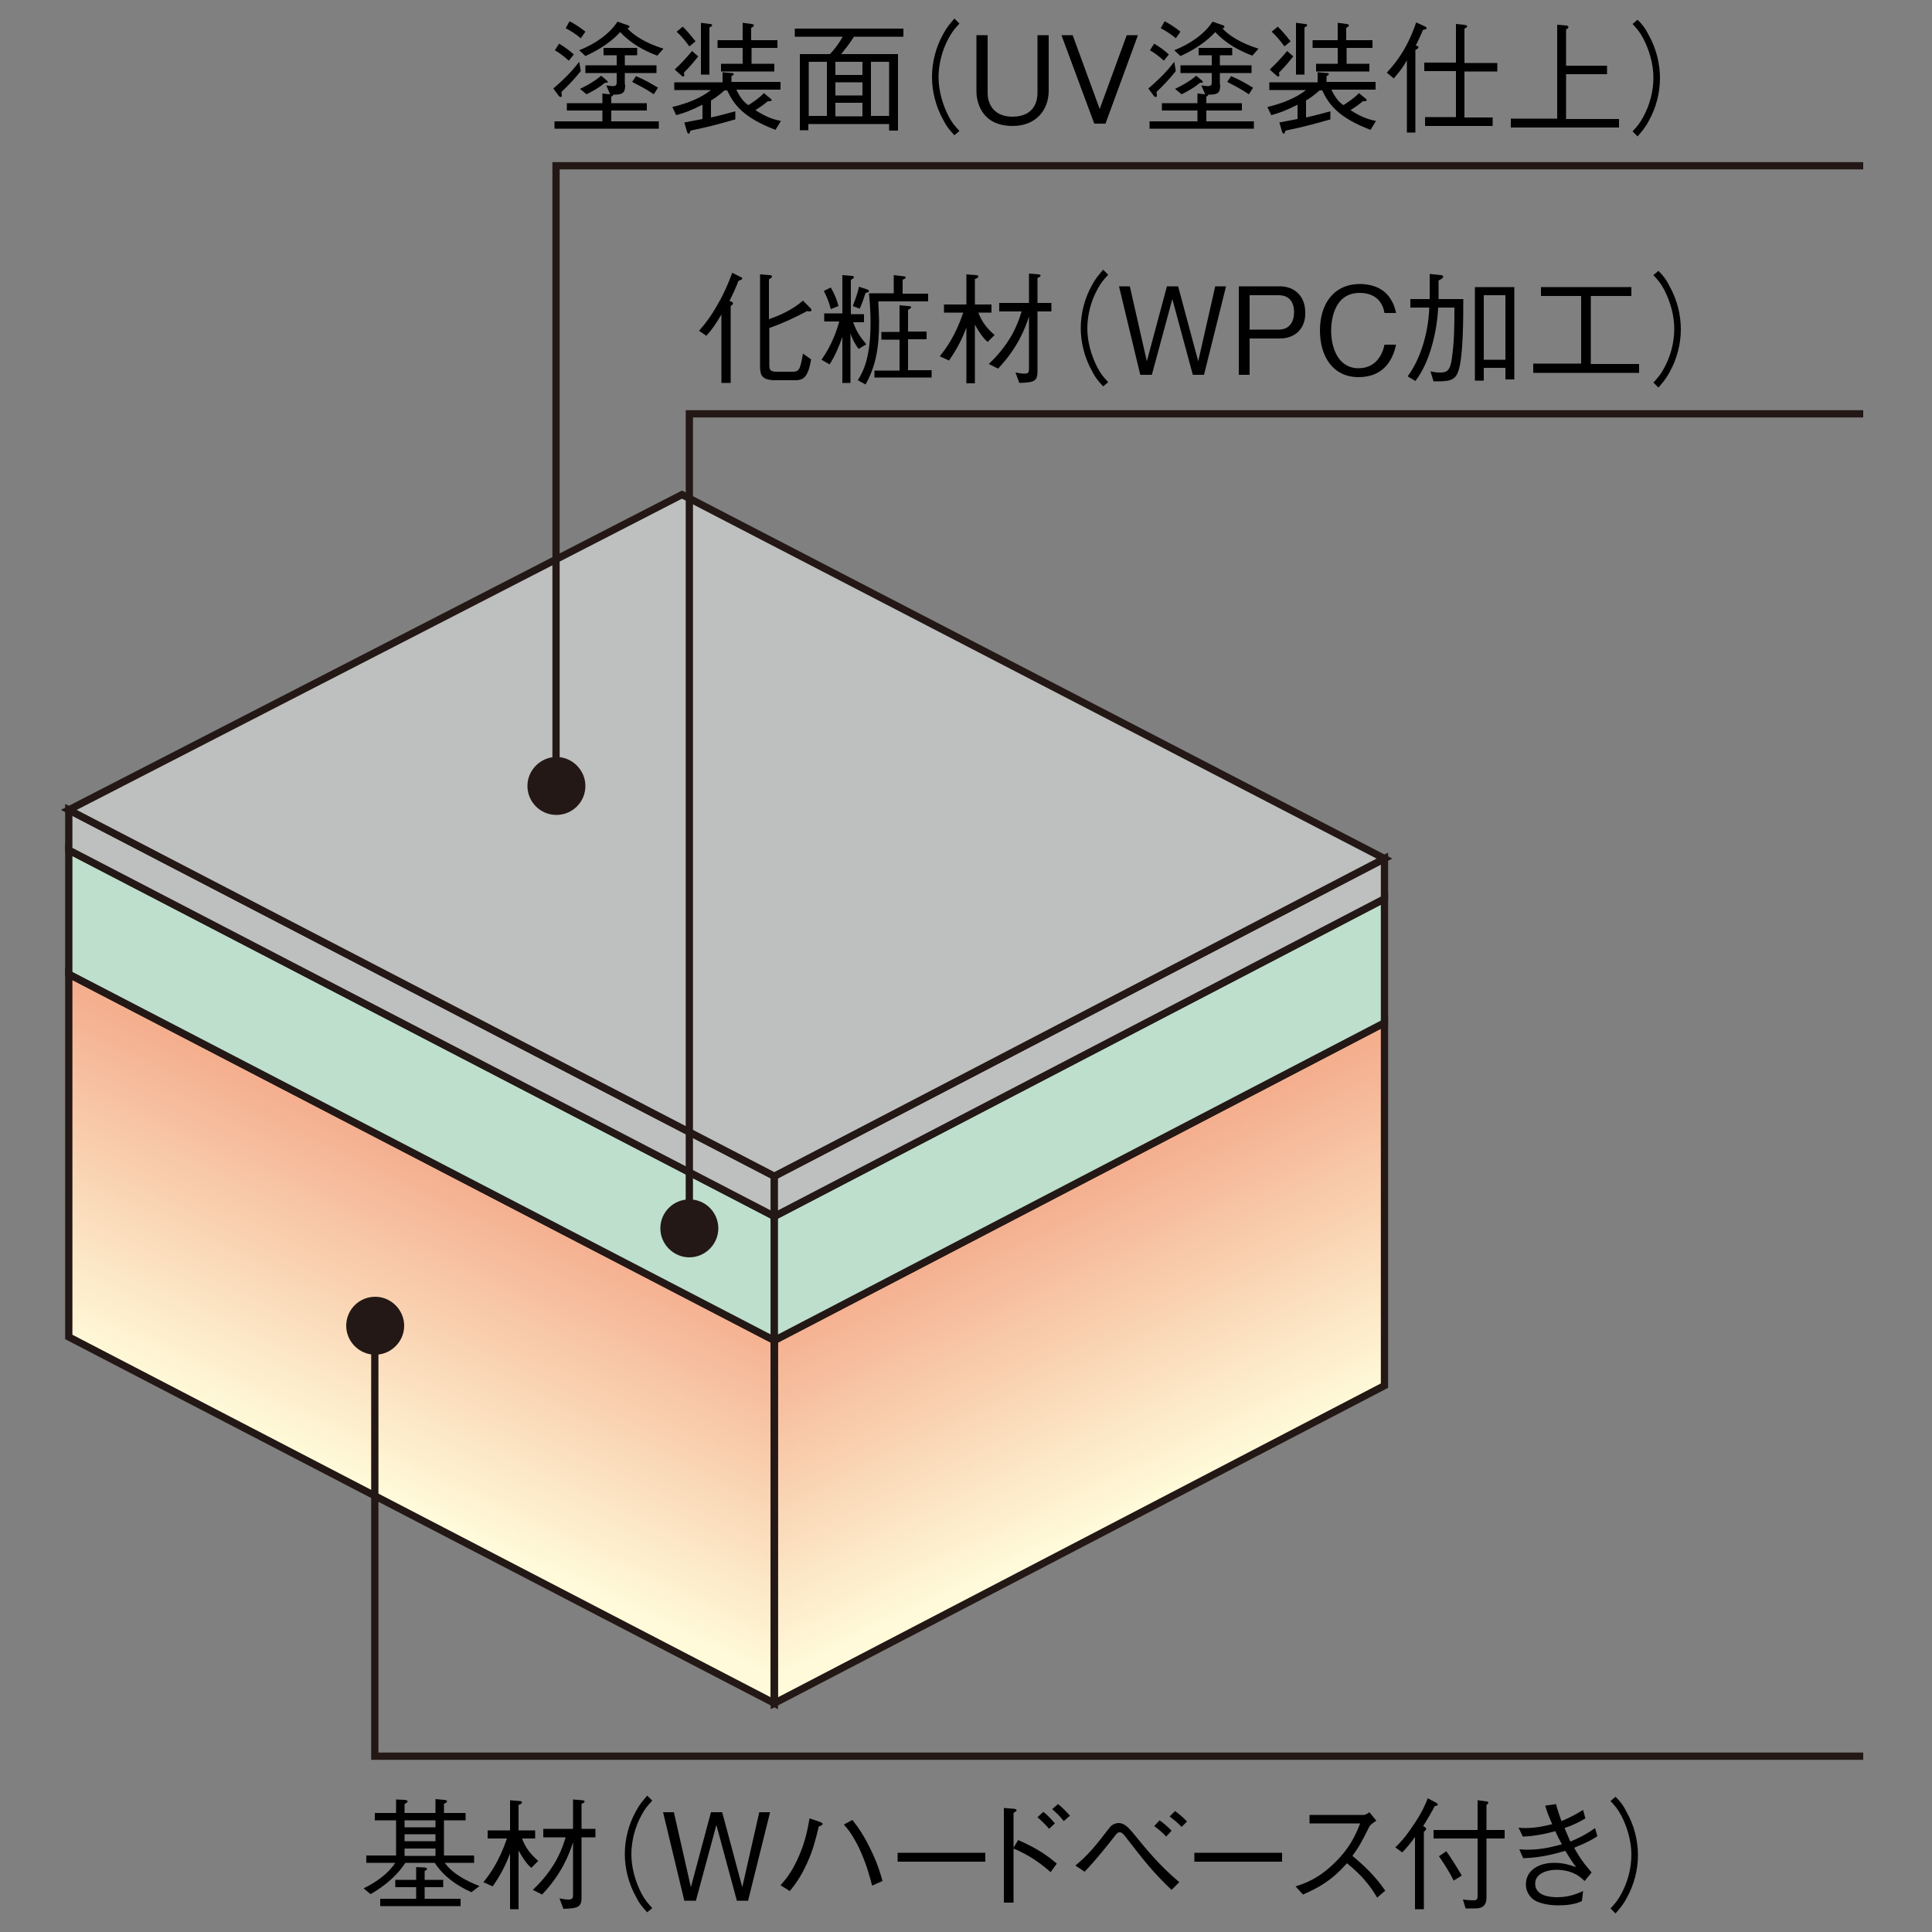 <?xml version="1.0" encoding="utf-8"?>
<!-- Generator: Adobe Illustrator 25.4.6, SVG Export Plug-In . SVG Version: 6.00 Build 0)  -->
<svg version="1.1" id="レイヤー_1" xmlns="http://www.w3.org/2000/svg" xmlns:xlink="http://www.w3.org/1999/xlink" x="0px"
	 y="0px" viewBox="0 0 500 500" style="enable-background:new 0 0 500 500;" xml:space="preserve">
<rect x="0" y="0" width="500" height="500" fill="#808080" stroke="none"/>
<style type="text/css">
	.st0{fill:#231815;}
	.st1{fill:url(#SVGID_1_);}
	.st2{fill:url(#SVGID_00000098919109565263110010000000184909731130949542_);}
	.st3{fill:url(#SVGID_00000075151991113829027570000015686915619820117923_);}
	.st4{fill:#FFFFFF;}
	.st5{fill:#B1B6B8;}
	.st6{fill:url(#SVGID_00000139282503182168648630000003673249943123791508_);}
	.st7{fill:url(#SVGID_00000145021794268538623560000005482557383691830434_);}
	.st8{fill:url(#SVGID_00000085209205577876574150000004552503151758650765_);}
	.st9{opacity:0.5;}
	.st10{fill:none;stroke:#231815;stroke-width:1.509;stroke-dasharray:4.094,3.07;}
	.st11{fill:none;stroke:#231815;stroke-width:1.509;stroke-dasharray:4.093,3.07;}
	.st12{fill:none;stroke:#231815;stroke-width:1.509;stroke-dasharray:4.093,3.07;}
	.st13{fill:none;stroke:#EA5550;stroke-width:2.207;}
	.st14{fill:#EA5550;}
	.st15{fill:#E50012;}
	.st16{fill:#888888;}
	.st17{fill:none;stroke:#231815;stroke-width:1.141;}
	.st18{fill:url(#SVGID_00000072990648874797492130000013994839487266717628_);stroke:#231815;stroke-width:1.879;}
	.st19{fill:url(#SVGID_00000022555676046066446440000013478846269128489892_);stroke:#231815;stroke-width:1.879;}
	.st20{fill:url(#SVGID_00000064316576583924552680000009651821665971348871_);stroke:#231815;stroke-width:1.879;}
	.st21{fill:#BDDFCB;stroke:#231815;stroke-width:1.879;}
	.st22{fill:#BEBFBF;stroke:#231815;stroke-width:1.879;}
	.st23{fill:none;stroke:#231815;stroke-width:1.879;}
	.st24{fill:none;stroke:#826540;stroke-width:2.259;}
	.st25{fill:#C8B59C;stroke:#826540;stroke-width:2.259;}
	.st26{fill:none;stroke:#826540;stroke-width:1.841;}
	.st27{fill:#EDDDC5;stroke:#826540;stroke-width:2.63;}
	.st28{fill:none;stroke:#826540;stroke-width:1.206;}
	.st29{fill:none;stroke:#826540;stroke-width:0.521;}
	.st30{fill:#9E9E9F;}
	.st31{fill:#F29600;}
	.st32{fill:#A49480;stroke:#826540;stroke-width:1.315;}
	.st33{fill:#AD9C88;stroke:#826540;stroke-width:1.315;}
	.st34{fill:#908171;stroke:#826540;stroke-width:1.315;}
	.st35{fill:#B7A58F;stroke:#826540;stroke-width:1.315;}
	.st36{fill:#C8B59C;stroke:#826540;stroke-width:1.315;}
	.st37{fill:none;stroke:#9E9E9F;stroke-width:8.767;}
	.st38{fill:#CCA467;stroke:#826540;stroke-width:2.259;}
	.st39{fill:#AE8249;stroke:#826540;stroke-width:2.259;}
	.st40{fill:#CDB99A;stroke:#826540;stroke-width:2.259;}
	.st41{fill:#A18B74;stroke:#826540;stroke-width:2.259;}
	.st42{fill:#595757;}
	.st43{fill:#AE8249;stroke:#826540;stroke-width:1.315;}
	.st44{fill:#B18E59;stroke:#826540;stroke-width:1.315;}
	.st45{fill:#C2A570;stroke:#826540;stroke-width:1.315;}
	.st46{fill:#C8C9CA;stroke:#826540;stroke-width:1.315;}
	.st47{fill:#A9AAAA;stroke:#826540;stroke-width:1.315;}
	.st48{fill:none;stroke:#595757;stroke-width:2.192;stroke-miterlimit:10;stroke-dasharray:8.779,8.779;}
	.st49{fill:none;stroke:#F29600;stroke-width:4.383;stroke-miterlimit:10;}
	.st50{fill:none;stroke:#595757;stroke-width:2.192;stroke-miterlimit:10;}
	.st51{fill:none;stroke:#F29600;stroke-width:2.192;stroke-miterlimit:10;}
</style>
<g>
	<linearGradient id="SVGID_1_" gradientUnits="userSpaceOnUse" x1="127.229" y1="308.318" x2="91.374" y2="383.706">
		<stop  offset="0" style="stop-color:#F4AF8F"/>
		<stop  offset="1" style="stop-color:#FFFBDA"/>
	</linearGradient>
	<polygon style="fill:url(#SVGID_1_);stroke:#231815;stroke-width:1.879;" points="200.4,440.8 17.8,346 17.8,252.1 200.4,346.9 	
		"/>
	
		<linearGradient id="SVGID_00000077322452064319221600000015874412809054500286_" gradientUnits="userSpaceOnUse" x1="-755.591" y1="314.921" x2="-791.158" y2="389.703" gradientTransform="matrix(-1 0 0 1 -494.25 0)">
		<stop  offset="0" style="stop-color:#F4AF8F"/>
		<stop  offset="1" style="stop-color:#FFFBDA"/>
	</linearGradient>
	
		<polygon style="fill:url(#SVGID_00000077322452064319221600000015874412809054500286_);stroke:#231815;stroke-width:1.879;" points="
		200.4,440.8 358.3,358.6 358.3,264.7 200.4,346.9 	"/>
	
		<linearGradient id="SVGID_00000103986810705699552770000007004234800437975732_" gradientUnits="userSpaceOnUse" x1="217.121" y1="358.711" x2="184.069" y2="428.205">
		<stop  offset="0" style="stop-color:#F4AF8F"/>
		<stop  offset="1" style="stop-color:#FFFBDA"/>
	</linearGradient>
	
		<line style="fill:url(#SVGID_00000103986810705699552770000007004234800437975732_);stroke:#231815;stroke-width:1.879;" x1="200.4" y1="440.8" x2="200.4" y2="346.9"/>
	<polygon class="st21" points="200.4,346.9 17.8,252.1 17.8,220 200.4,314.8 	"/>
	<polygon class="st22" points="200.4,314.8 17.8,220 17.8,209.6 200.4,304.4 	"/>
	<polygon class="st21" points="358.3,264.7 200.4,346.9 200.4,314.8 358.3,232.6 	"/>
	<polygon class="st22" points="358.3,232.6 200.4,314.8 200.4,304.4 358.3,222.2 	"/>
	<polygon class="st22" points="17.8,209.6 176.5,128 358.3,222.2 200.4,304.4 	"/>
	<g>
		<g>
			<path d="M115.1,482.1c2,2.8,5.6,4.7,9,6l-2.1,1.6c-3.8-1.7-7.2-4.1-9.5-7.6h-7.6c-2.9,4.5-7.3,7.1-9,8.1l-1.8-1.5
				c5.1-2.5,7.2-5.1,8.2-6.6h-7.5v-1.9h7.7v-9.1h-5.5v-1.9h5.5v-3.5l2.1,0.1c0.3,0,0.9,0.1,0.9,0.4c0,0.1-0.2,0.4-0.8,0.7v2.3h8
				v-3.6l2.2,0.2c0.3,0,0.8,0.1,0.8,0.4c0,0.3-0.5,0.5-0.8,0.6v2.4h5.6v1.9h-5.6v9.1h7.8v1.9H115.1z M109.8,483.3
				c0.5,0,0.7,0.2,0.7,0.4c0,0.3-0.4,0.4-0.6,0.5v2.3h4.8v1.9h-4.8v3h9.3v1.9H98.4v-1.9h9.3v-3h-5.4v-1.9h5.4v-3.3L109.8,483.3z
				 M112.7,471.1h-8v1.8h8V471.1z M112.7,474.7h-8v1.8h8V474.7z M104.7,478.4v1.9h8v-1.9H104.7z"/>
			<path d="M137.5,483.4c-0.6-0.5-1.7-1.6-3.3-4.5v15.2h-2.2v-14.4c-1,2.6-2.2,5.2-4.5,8.5l-2.4-1.1c1.7-2.1,4-5.2,6.1-11.3h-5v-2.1
				h5.8v-7.8l2.5,0.2c0.2,0,0.6,0.1,0.6,0.3c0,0.4-0.7,0.7-0.9,0.7v6.6h4.3v2.1h-3.4c0.8,2.2,2.1,4,4.2,5.8L137.5,483.4z
				 M150.5,475.5v15.6c0,2.5-1,2.8-4.7,2.9l-1-2.7c1,0.2,1.7,0.3,2.3,0.3c1.2,0,1.2-0.5,1.2-1.5v-13.3c-1,3.1-2.9,8.1-8,13.5
				l-2.4-1.2c2-1.9,3.8-4,5.3-6.4c1.4-2.2,2.4-4.6,3.2-7.2h-5.8v-2.2h7.7v-7.6l2.4,0.2c0.2,0,0.6,0.1,0.6,0.3c0,0.3-0.4,0.5-0.8,0.6
				v6.5h3.6v2.2H150.5z"/>
			<path d="M168.8,466c-1.2,1.3-1.9,2.1-2.8,3.8c-1.7,3.1-2.6,6.7-2.6,10.1c0,3.4,1,7,2.6,10.1c0.9,1.7,1.6,2.5,2.8,3.8l-1.3,1.1
				c-1.3-1.4-2-2.2-2.9-4c-1.9-3.4-2.9-7.3-2.9-11.1s1-7.7,2.9-11.1c0.9-1.7,1.7-2.6,2.9-4L168.8,466z"/>
			<path d="M193.6,491.9h-2.9l-5.3-19.6l-5.3,19.6h-3l-5.5-22.9h2.8l4.4,19.4l5.2-19.4h2.9l5.2,19.4l4.4-19.4h2.8L193.6,491.9z"/>
			<path d="M202,487.9c1.6-1.8,3.2-3.8,5-8.1c1.6-3.9,2.1-6.9,2.5-9.2l2.7,0.9c0.4,0.2,0.7,0.3,0.7,0.5c0,0.4-0.6,0.5-1,0.7
				c-0.9,3.7-1.6,6.4-3,9.4c-1.8,4-3.3,5.8-4.5,7.3L202,487.9z M220.6,471c1.5,1.9,3,4,5,8.2c1.7,3.6,2.3,5.9,2.8,7.6l-2.7,1.2
				c-0.7-2.7-1.5-5.7-3.4-9.8c-1.7-3.4-2.9-4.9-3.9-6L220.6,471z"/>
			<path d="M232.3,481.8v-2.3H255v2.3H232.3z"/>
			<path d="M263.5,476.2c5.2,2.3,7.5,4,10,6.1l-1.6,2.2c-3.5-3.1-6.7-4.9-9.6-6.1v14h-2.5v-24.5l2.5,0.2c0.2,0,0.8,0.1,0.8,0.4
				c0,0.2-0.5,0.5-0.8,0.7v9L263.5,476.2z M271.5,473.3c-0.9-1.1-2.2-2.3-3-3l1.5-1.4c1.2,0.9,2.5,2.4,3,3L271.5,473.3z
				 M275.3,471.3c-0.8-1.1-2.2-2.4-3-3.1l1.5-1.3c1.1,0.8,2.3,2.1,3.1,3L275.3,471.3z"/>
			<path d="M278.3,482.8c1.3-1.1,3.2-2.6,6.6-6.9c0.4-0.5,2.3-3,2.6-3.3c0.4-0.4,1.2-0.8,2-0.8c1.3,0,2.3,0.9,3.5,2.3
				c4,4.9,7.1,8.7,12.2,13l-2,2c-4.9-4.6-7.6-8.2-11.5-13.2c-0.8-1.1-1.3-1.7-1.9-1.7c-0.6,0-0.7,0.2-1.8,1.6
				c-1,1.3-4.5,5.7-7.3,8.6L278.3,482.8z M301.8,475.3c-0.9-1-2.1-2-3.1-2.7l1.4-1.5c1,0.7,2.2,1.7,3.1,2.7L301.8,475.3z
				 M305.8,472.8c-1-1.1-2.2-2-3.1-2.7l1.4-1.4c0.8,0.6,2.1,1.6,3.1,2.7L305.8,472.8z"/>
			<path d="M309.1,481.8v-2.3h22.7v2.3H309.1z"/>
			<path d="M356.2,471.2c-1.4,0.9-1.4,1-1.8,1.5c-1.9,3.8-2.7,5.3-4.4,7.6c2.9,2.4,5.9,5.2,8.5,9l-2.1,1.8c-0.9-1.5-1.8-3-4-5.4
				c-1.8-1.9-3-2.8-3.8-3.5c-3.9,4.4-7.2,6.3-11.4,8.1l-1.9-2.1c2.7-0.9,5.9-2,10.1-6.1c4.1-4,5.5-7.4,6.6-10.2h-13.1v-2.2h14
				c0.5,0,1.1-0.4,1.5-0.7L356.2,471.2z"/>
			<path d="M361.1,478.1c1.9-1.8,3.5-3.9,4.9-6.1c1.9-2.8,2.9-5,3.5-6.6l2.1,1.1c0.2,0.1,0.5,0.3,0.5,0.5c0,0.3-0.5,0.4-0.8,0.4
				c-0.5,1.1-2.4,4.3-3,5.2c0.4,0.2,0.8,0.4,0.8,0.7c0,0.2-0.2,0.4-0.6,0.8v20h-2.3v-18.7c-0.9,1.3-2.3,3-3.3,4L361.1,478.1z
				 M384.7,491.1c0,2.6-1.8,2.8-2.9,2.8h-2.5l-0.7-2.3c0.9,0.1,1.8,0.2,2.8,0.2c0.7,0,1-0.2,1-1.1v-14.9h-11.4v-2.2h11.4v-7.7
				l2.3,0.3c0.3,0,0.5,0.2,0.5,0.3c0,0.2-0.3,0.5-0.5,0.6v6.5h4.7v2.2h-4.7V491.1z M374.3,479.1c0.9,1.2,3.3,5,4,6.3l-2.1,1.3
				c-1.2-2.5-2.9-5-3.8-6.3L374.3,479.1z"/>
			<path d="M402.7,466.9c0.4,1.6,0.8,2.7,1.4,4.4c2.2-0.9,3.8-1.8,5.6-2.9l0.6,2.2c-1.7,1-3.1,1.7-5.4,2.5c0.5,1.2,1,2.3,1.5,3.5
				c1.9-0.8,3.7-1.6,6.4-3.5l0.6,2.1c-0.9,0.6-2.3,1.5-6,3c0.6,1.1,1.4,2.5,2.7,4.2c0.3,0.4,1.6,1.9,1.8,2.2l-1.8,2.2
				c-0.9-0.8-1.3-1.2-2.4-1.8c-1.4-0.7-3.1-1.1-4.9-1.1c-1.9,0-5.5,0.7-5.5,3.6c0,3.2,4,3.5,5.7,3.5c3,0,5.2-0.9,6.7-1.6l-0.3,2.6
				c-0.9,0.4-2.4,1.1-6.2,1.1c-1.3,0-4.8-0.2-6.6-1.7c-1-0.9-1.7-2.2-1.7-3.7c0-3.8,3.5-5.6,7.3-5.6c2,0,3.3,0.3,5.7,1.1
				c-0.7-0.9-1.2-1.6-2.8-4.2c-6.1,1.8-9.1,1.8-10.9,1.9l-1-2.3c1.2,0.1,1.7,0.1,2.2,0.1c4,0,7.3-1,8.8-1.4
				c-0.3-0.5-1.5-2.9-1.7-3.4c-2.8,0.8-5.6,1.3-8.4,1.4l-1.1-2.3c0.9,0.1,1.3,0.1,1.8,0.1c3,0,5.6-0.7,6.9-1c-0.6-1.4-1.3-3-1.8-4.8
				L402.7,466.9z"/>
			<path d="M416.8,493.9c1.2-1.3,1.9-2.1,2.8-3.8c1.7-3.1,2.6-6.7,2.6-10.1c0-3.4-1-7-2.6-10.1c-0.9-1.7-1.6-2.5-2.8-3.8l1.3-1.1
				c1.3,1.3,2,2.2,2.9,4c1.9,3.4,2.9,7.3,2.9,11.1s-1,7.7-2.9,11.1c-0.9,1.7-1.7,2.6-2.9,4L416.8,493.9z"/>
		</g>
	</g>
	<g>
		<g>
			<path d="M191.1,72.7c-0.6,1.7-1.5,3.5-2.3,5.2c0.6,0.2,0.9,0.3,0.9,0.6c0,0.3-0.3,0.5-0.6,0.7v19.9h-2.4V81.4
				c-1.5,2.5-2.5,4-3.9,5.5l-1.9-1.3c0.8-0.9,2.8-3.1,5.1-7.3c1.4-2.4,2.5-5,3.5-7.7l2.2,1.1c0.3,0.1,0.4,0.2,0.4,0.4
				C192,72.4,191.6,72.5,191.1,72.7z M209.5,80.6c-0.3,0-0.5-0.1-0.6-0.1c-3.6,1.9-6,3-9.8,4.4v9.6c0,1.3,0.3,1.7,2,1.7h4
				c1.7,0,2-0.5,2.7-4.7l2.1,1.5c-0.8,5.2-2.4,5.4-4.3,5.4h-5c-3.6,0-3.9-1.5-3.9-3.7V71l2.4,0.2c0.3,0,0.7,0.1,0.7,0.3
				c0,0.3-0.3,0.5-0.8,0.8v10.3c3.2-1.1,6.3-2.6,8.8-4.8l1.9,1.9c0.1,0.1,0.3,0.3,0.3,0.5C210,80.6,209.7,80.6,209.5,80.6z"/>
			<path d="M222.2,90.3c-1.3-1.8-1.7-2.9-2.1-4v12.8h-2.1V87.2c-0.6,1.8-1.9,5-3.3,7.1l-2.1-1.2c2.7-3.8,4-7.7,4.6-9.9h-3.9v-2.1
				h4.7V71.2l2.4,0.2c0.2,0,0.6,0.1,0.6,0.3c0,0.3-0.5,0.6-0.8,0.7v8.9h3.4v2.1h-2.8c0.9,2.5,1.8,3.8,3.4,5.7L222.2,90.3z M215,80
				c-0.6-2.4-1.3-3.7-1.8-4.7l1.8-0.9c1.1,1.9,1.6,3.3,2,4.8L215,80z M224,75.8c-0.1,0.4-0.8,2.5-1.5,4.1l-1.8-0.7
				c0.3-0.8,1.2-3,1.6-5l2.1,0.7c0.2,0.1,0.5,0.2,0.5,0.4C224.9,75.6,224.5,75.7,224,75.8z M227.3,77.9c0,1,0.2,3.3,0.2,5.5
				c0,6.5-0.8,11.3-3.5,16.1l-2-1.1c1.5-2.4,3.3-5.9,3.3-15.1c0-1.4-0.1-4.3-0.4-7.4h6.4v-4.7l2.5,0.3c0.2,0,0.6,0.1,0.6,0.3
				c0,0.3-0.4,0.4-0.8,0.6v3.6h6.6v2H227.3z M226.3,97.8v-1.9h6.5v-8h-4.7v-2h4.7V79l2.3,0.2c0.3,0,0.7,0.1,0.7,0.3
				c0,0.3-0.5,0.5-0.8,0.7v5.6h4.8v2h-4.8v8h6.1v1.9H226.3z"/>
			<path d="M255.6,88.5c-0.6-0.5-1.7-1.6-3.3-4.5v15.2h-2.2V84.8c-1,2.6-2.2,5.2-4.5,8.5l-2.4-1.1c1.7-2.1,4-5.2,6.1-11.3h-5v-2.1
				h5.8v-7.8l2.5,0.2c0.2,0,0.6,0.1,0.6,0.3c0,0.4-0.7,0.7-0.9,0.7v6.6h4.3v2.1h-3.4c0.8,2.2,2.1,4,4.2,5.8L255.6,88.5z M268.5,80.6
				v15.6c0,2.5-1,2.8-4.7,2.9l-1-2.7c1,0.2,1.7,0.3,2.3,0.3c1.2,0,1.2-0.5,1.2-1.5V81.9c-1,3.1-2.9,8.1-8,13.5l-2.4-1.2
				c2-1.9,3.8-4,5.3-6.4c1.4-2.2,2.4-4.6,3.2-7.2h-5.8v-2.2h7.7v-7.6l2.4,0.2c0.2,0,0.6,0.1,0.6,0.3c0,0.3-0.4,0.5-0.8,0.6v6.5h3.6
				v2.2H268.5z"/>
			<path d="M286.8,71.1c-1.2,1.3-1.9,2.1-2.8,3.8c-1.7,3.1-2.6,6.7-2.6,10.1c0,3.4,1,7,2.6,10.1c0.9,1.7,1.6,2.5,2.8,3.8l-1.3,1.1
				c-1.3-1.4-2-2.2-2.9-4c-1.9-3.4-2.9-7.3-2.9-11.1c0-3.8,1-7.7,2.9-11.1c0.9-1.7,1.7-2.6,2.9-4L286.8,71.1z"/>
			<path d="M311.6,97h-2.9l-5.3-19.6L298.1,97h-3l-5.5-22.9h2.8l4.4,19.4l5.2-19.4h2.9l5.2,19.4l4.4-19.4h2.8L311.6,97z"/>
			<path d="M331.2,87.6h-7.8V97h-2.8V74.1h10.6c3.8,0,6.6,2.5,6.6,6.8C337.9,84.8,335.4,87.6,331.2,87.6z M330.9,76.4h-7.5v8.9h7.5
				c2.9,0,4-2.1,4-4.5C334.9,78.1,333.6,76.4,330.9,76.4z"/>
			<path d="M351.6,97.6c-6.6,0-10-5.3-10-12.1c0-6.5,3.3-12,10.4-12c1.5,0,5.5,0.3,7.7,3.6c1.1,1.6,1.4,3,1.6,3.9h-3
				c-0.7-4.2-3.9-5.2-6.4-5.2c-6.9,0-7.4,7.6-7.4,9.8c0,4.4,1.8,9.7,7.1,9.7c5.3,0,6.5-5,6.7-6.1h3
				C360.3,93.9,357.5,97.6,351.6,97.6z"/>
			<path d="M377.4,96.1c-0.9,2.6-2.7,2.6-6.4,2.6l-0.8-2.6c1.4,0.3,1.8,0.3,2.7,0.3c2.1,0,2.6-1.2,3-4.9c0.5-4,0.5-8.3,0.5-11.9
				h-4.2c-0.3,6.1-2.1,14.1-5.9,19l-2-1.2c2.9-3.9,5.3-10.3,5.6-17.8h-4.9v-2.2h5c0-1.9,0-4.2,0-6.5l2.9,0.3c0.2,0,0.6,0.1,0.6,0.4
				c0,0.3-0.4,0.6-1.2,1c0,2.1,0,2.7,0,4.8h6.4C378.7,82.2,378.7,92.5,377.4,96.1z M389.6,98.1v-2.9H384v3.3h-2.3V74.3h10.2v23.9
				H389.6z M389.6,76.4H384v16.7h5.6V76.4z"/>
			<path d="M396.8,96.4v-2.3h12.4V76.6h-10.4v-2.3h23.4v2.3h-10.5v17.6h12.5v2.3H396.8z"/>
			<path d="M427.9,99c1.2-1.3,1.9-2.1,2.8-3.8c1.7-3.1,2.6-6.7,2.6-10.1c0-3.4-1-7-2.6-10.1c-0.9-1.7-1.6-2.5-2.8-3.8l1.3-1.1
				c1.3,1.3,2,2.2,2.9,4c1.9,3.4,2.9,7.3,2.9,11.1c0,3.8-1,7.7-2.9,11.1c-0.9,1.7-1.7,2.6-2.9,4L427.9,99z"/>
		</g>
	</g>
	<g>
		<g>
			<path d="M150.3,18.4c-1.7,2.1-3.2,3.7-5,5.4c0,0.4,0.1,0.7,0.1,0.9c0,0.3-0.1,0.4-0.3,0.4c-0.2,0-0.3-0.1-0.5-0.3l-1.4-1.9
				c3.4-2.9,5.4-5.2,6.7-6.9L150.3,18.4z M161.8,21.9c0,2.2-0.6,2.6-3.1,2.6c-0.1,0.3-0.1,0.3-0.5,0.5v1.7h9.2v1.9h-9.2v2.8h12.3
				v1.9h-27v-1.9h12.4v-2.8h-9.2v-1.9h9.2v-2.5l2,0.2l-1-2.3c1,0.1,1.3,0.2,1.6,0.2c1.1,0,1.1-0.5,1.1-1.2v-2.2h-8.1v-2h8.1v-2.6
				h-3.4v-1.9h8.7v1.9h-3.2v2.6h8.2v2h-8.2V21.9z M144.7,11.3c1.5,0.9,2.6,1.7,3.8,2.8l-1.3,1.6c-1.1-1-2.1-1.8-3.6-2.7L144.7,11.3z
				 M147.4,5.5c1.5,0.8,2.6,1.5,4.1,2.7l-1.2,1.7c-1.3-1.1-2.4-1.8-3.9-2.6L147.4,5.5z M149.9,13c4.3-1.7,7.9-4.3,9.9-7.4l2.3,0.8
				c0.3,0.1,0.8,0.2,0.8,0.5c0,0.2-0.3,0.4-0.5,0.5c1.6,1.7,4.5,3.7,9.3,5.2l-1.6,1.8c-3.5-1.3-6.9-3.2-9.6-6.1c-3,3.3-7,5.3-9,6.2
				L149.9,13z M150.1,23c2.1-1,3.8-2,5.5-3.4l1.4,1.2c0.1,0.1,0.3,0.3,0.3,0.4c0,0.3-0.4,0.2-0.7,0.2c-1.6,1.3-3,2.1-4.8,3L150.1,23
				z M164.6,19.7c2.4,1,4,2,5.7,3l-1.1,1.7c-2.5-1.7-4.3-2.5-5.6-3.2L164.6,19.7z"/>
			<path d="M190.6,23.3c1.3,2.6,2.3,3.4,3.1,3.9c0.9-0.6,2.8-1.8,4-3.1l1.7,1.4c0.1,0.1,0.3,0.2,0.3,0.4c0,0.3-0.4,0.3-1,0.3
				c-1.3,1.1-2.1,1.6-3.2,2.3c2.8,1.8,4.6,2.4,6.6,2.8l-1.4,2.3c-8.2-3.1-10.8-6.5-12.5-10.2h-0.7c-0.6,0.5-1.9,1.7-3.5,2.6v4.4
				c2.8-0.6,5.1-1.3,6.3-1.6v2.1c-4.3,1.2-6.3,1.8-11.6,2.9c-0.1,0.2-0.2,0.8-0.5,0.8c-0.2,0-0.3-0.3-0.4-0.5l-0.7-2.4
				c1.6-0.3,4.1-0.8,4.7-0.9v-3.7c-3,1.5-4.6,2.1-6.8,2.7l-1-2.1c6.2-1.5,8.8-3.5,10-4.4h-9.5v-2h12.5v-2.6l2.3,0.2
				c0.2,0,0.6,0,0.6,0.3c0,0.2-0.4,0.4-0.6,0.5v1.5h12.7v2H190.6z M177,18.8c0,0.1,0.1,0.4,0.1,0.6c0,0.2-0.1,0.4-0.3,0.4
				c-0.2,0-0.3-0.1-0.5-0.3l-1.7-1.5c1.8-1.7,3.1-3.1,4.5-4.8l1.6,1.4C179.8,15.7,178.8,17,177,18.8z M178.4,12
				c-1.1-1.5-2-2.6-3.3-3.8l1.6-1.3c0.9,0.9,1.9,2,3.3,3.8L178.4,12z M183.6,7.1v12.2h-2.2V5.9l2.3,0.3c0.3,0,0.6,0.1,0.6,0.3
				C184.3,6.8,184,6.9,183.6,7.1z M194.5,12.4v4.1h5.9v2h-13.8v-2h5.6v-4.1h-6.5v-2h6.5V5.9l2.3,0.3c0.5,0.1,0.6,0.2,0.6,0.3
				c0,0.3-0.4,0.6-0.7,0.7v3.2h6.8v2H194.5z"/>
			<path d="M221,9.5c-1.2,1.9-2.1,3-3.3,4.5h14.7v19.8h-2.3v-1.7h-20.9v1.6H207V14h7.8c1.3-1.4,2.2-2.6,3.3-4.5h-12.4V7.4h28.1v2.1
				H221z M214,16h-4.7v14h4.7V16z M223.2,16h-7v3.4h7V16z M223.2,21.3h-7v3.4h7V21.3z M223.2,26.6h-7v3.5h7V26.6z M230.1,16h-4.7v14
				h4.7V16z"/>
			<path d="M248.3,6.1c-1.2,1.3-1.9,2.1-2.8,3.8c-1.7,3.1-2.6,6.7-2.6,10.1c0,3.4,1,7,2.6,10.1c0.9,1.7,1.6,2.5,2.8,3.8l-1.3,1.1
				c-1.3-1.4-2-2.2-2.9-4c-1.9-3.4-2.9-7.3-2.9-11.1s1-7.7,2.9-11.1c0.9-1.7,1.7-2.6,2.9-4L248.3,6.1z"/>
			<path d="M262.1,32.6c-8.6,0-9.4-7-9.4-8.9V9.1h2.9v15c0,2.9,1.7,6.1,6.4,6.1c6.1,0,6.5-4.7,6.5-6.1v-15h2.9v14.6
				C271.3,28.5,268.1,32.6,262.1,32.6z"/>
			<path d="M286.1,32h-2.9l-8.5-22.9h2.9l7,19.1l7-19.1h2.9L286.1,32z"/>
			<path d="M304.3,18.4c-1.7,2.1-3.2,3.7-5,5.4c0,0.4,0.1,0.7,0.1,0.9c0,0.3-0.1,0.4-0.3,0.4c-0.2,0-0.3-0.1-0.5-0.3l-1.4-1.9
				c3.4-2.9,5.4-5.2,6.7-6.9L304.3,18.4z M315.8,21.9c0,2.2-0.6,2.6-3.1,2.6c-0.1,0.3-0.1,0.3-0.5,0.5v1.7h9.2v1.9h-9.2v2.8h12.3
				v1.9h-27v-1.9h12.4v-2.8h-9.2v-1.9h9.2v-2.5l2,0.2l-1-2.3c1,0.1,1.3,0.2,1.6,0.2c1.1,0,1.1-0.5,1.1-1.2v-2.2h-8.1v-2h8.1v-2.6
				h-3.4v-1.9h8.7v1.9h-3.2v2.6h8.2v2h-8.2V21.9z M298.7,11.3c1.5,0.9,2.6,1.7,3.8,2.8l-1.3,1.6c-1.1-1-2.1-1.8-3.6-2.7L298.7,11.3z
				 M301.4,5.5c1.5,0.8,2.6,1.5,4.1,2.7l-1.2,1.7c-1.3-1.1-2.4-1.8-3.9-2.6L301.4,5.5z M303.9,13c4.3-1.7,7.9-4.3,9.9-7.4l2.3,0.8
				c0.3,0.1,0.8,0.2,0.8,0.5c0,0.2-0.3,0.4-0.5,0.5c1.6,1.7,4.5,3.7,9.3,5.2l-1.6,1.8c-3.5-1.3-6.9-3.2-9.6-6.1c-3,3.3-7,5.3-9,6.2
				L303.9,13z M304.1,23c2.1-1,3.8-2,5.5-3.4l1.4,1.2c0.1,0.1,0.3,0.3,0.3,0.4c0,0.3-0.4,0.2-0.7,0.2c-1.6,1.3-3,2.1-4.8,3L304.1,23
				z M318.6,19.7c2.4,1,4,2,5.7,3l-1.1,1.7c-2.5-1.7-4.3-2.5-5.6-3.2L318.6,19.7z"/>
			<path d="M344.6,23.3c1.3,2.6,2.3,3.4,3.1,3.9c0.9-0.6,2.8-1.8,4-3.1l1.7,1.4c0.1,0.1,0.3,0.2,0.3,0.4c0,0.3-0.4,0.3-1,0.3
				c-1.3,1.1-2.1,1.6-3.2,2.3c2.8,1.8,4.6,2.4,6.6,2.8l-1.4,2.3c-8.2-3.1-10.8-6.5-12.5-10.2h-0.7c-0.6,0.5-1.9,1.7-3.5,2.6v4.4
				c2.8-0.6,5.1-1.3,6.3-1.6v2.1c-4.3,1.2-6.3,1.8-11.6,2.9c-0.1,0.2-0.2,0.8-0.5,0.8c-0.2,0-0.3-0.3-0.4-0.5l-0.7-2.4
				c1.6-0.3,4.1-0.8,4.7-0.9v-3.7c-3,1.5-4.6,2.1-6.8,2.7l-1-2.1c6.2-1.5,8.8-3.5,10-4.4h-9.5v-2h12.5v-2.6l2.3,0.2
				c0.2,0,0.6,0,0.6,0.3c0,0.2-0.4,0.4-0.6,0.5v1.5h12.7v2H344.6z M331,18.8c0,0.1,0.1,0.4,0.1,0.6c0,0.2-0.1,0.4-0.3,0.4
				c-0.2,0-0.3-0.1-0.5-0.3l-1.7-1.5c1.8-1.7,3.1-3.1,4.5-4.8l1.6,1.4C333.8,15.7,332.8,17,331,18.8z M332.4,12
				c-1.1-1.5-2-2.6-3.3-3.8l1.6-1.3c0.9,0.9,1.9,2,3.3,3.8L332.4,12z M337.6,7.1v12.2h-2.2V5.9l2.3,0.3c0.3,0,0.6,0.1,0.6,0.3
				C338.3,6.8,338,6.9,337.6,7.1z M348.5,12.4v4.1h5.9v2h-13.8v-2h5.6v-4.1h-6.5v-2h6.5V5.9l2.3,0.3c0.5,0.1,0.6,0.2,0.6,0.3
				c0,0.3-0.4,0.6-0.7,0.7v3.2h6.8v2H348.5z"/>
			<path d="M358.9,18.8c2.1-2.3,5.2-5.9,7.6-13l2.4,1.1c0.1,0.1,0.3,0.2,0.3,0.4c0,0.3-0.3,0.3-0.9,0.4c-0.6,1.4-1.2,2.7-1.9,4.1
				c0.5,0.1,0.7,0.2,0.7,0.4c0,0.4-0.6,0.6-0.8,0.7v21.4h-2.2V15.6c-1,1.8-1.7,2.7-3.4,4.7L358.9,18.8z M368.8,32.5v-2.2h8V18.4
				h-8.2v-2.2h8.2V6.2l2,0.2c0.4,0.1,0.9,0.1,0.9,0.4c0,0.2-0.4,0.5-0.7,0.6v8.9h8.5v2.2h-8.5v11.9h7.3v2.2H368.8z"/>
			<path d="M391,32.9v-2.2H403V6.4l2.3,0.2c0.2,0,0.6,0.1,0.6,0.4c0,0.3-0.2,0.4-0.6,0.6v9.4h10.6v2.2h-10.6v11.6h13.7v2.2H391z"/>
			<path d="M422.5,34c1.2-1.3,1.9-2.1,2.8-3.8c1.7-3.1,2.6-6.7,2.6-10.1c0-3.4-1-7-2.6-10.1c-0.9-1.7-1.6-2.5-2.8-3.8l1.3-1.1
				c1.3,1.3,2,2.2,2.9,4c1.9,3.4,2.9,7.3,2.9,11.1s-1,7.7-2.9,11.1c-0.9,1.7-1.7,2.6-2.9,4L422.5,34z"/>
		</g>
	</g>
	<polyline class="st23" points="482.2,107.1 178.4,107.1 178.4,317.9 	"/>
	<polyline class="st23" points="482.2,454.5 97,454.5 97,343.1 	"/>
	<polyline class="st23" points="482.2,42.9 143.9,42.9 143.9,203.4 	"/>
	<path class="st0" d="M104.6,343.1c0,4.1-3.4,7.5-7.5,7.5c-4.1,0-7.5-3.4-7.5-7.5c0-4.2,3.4-7.5,7.5-7.5
		C101.2,335.6,104.6,339,104.6,343.1z"/>
	<path class="st0" d="M185.9,317.9c0,4.1-3.4,7.5-7.5,7.5c-4.1,0-7.5-3.4-7.5-7.5c0-4.2,3.4-7.5,7.5-7.5
		C182.6,310.4,185.9,313.8,185.9,317.9z"/>
	<path class="st0" d="M151.5,203.4c0,4.2-3.4,7.5-7.5,7.5c-4.2,0-7.5-3.4-7.5-7.5c0-4.1,3.4-7.5,7.5-7.5
		C148.1,195.9,151.5,199.3,151.5,203.4z"/>
</g>
</svg>
